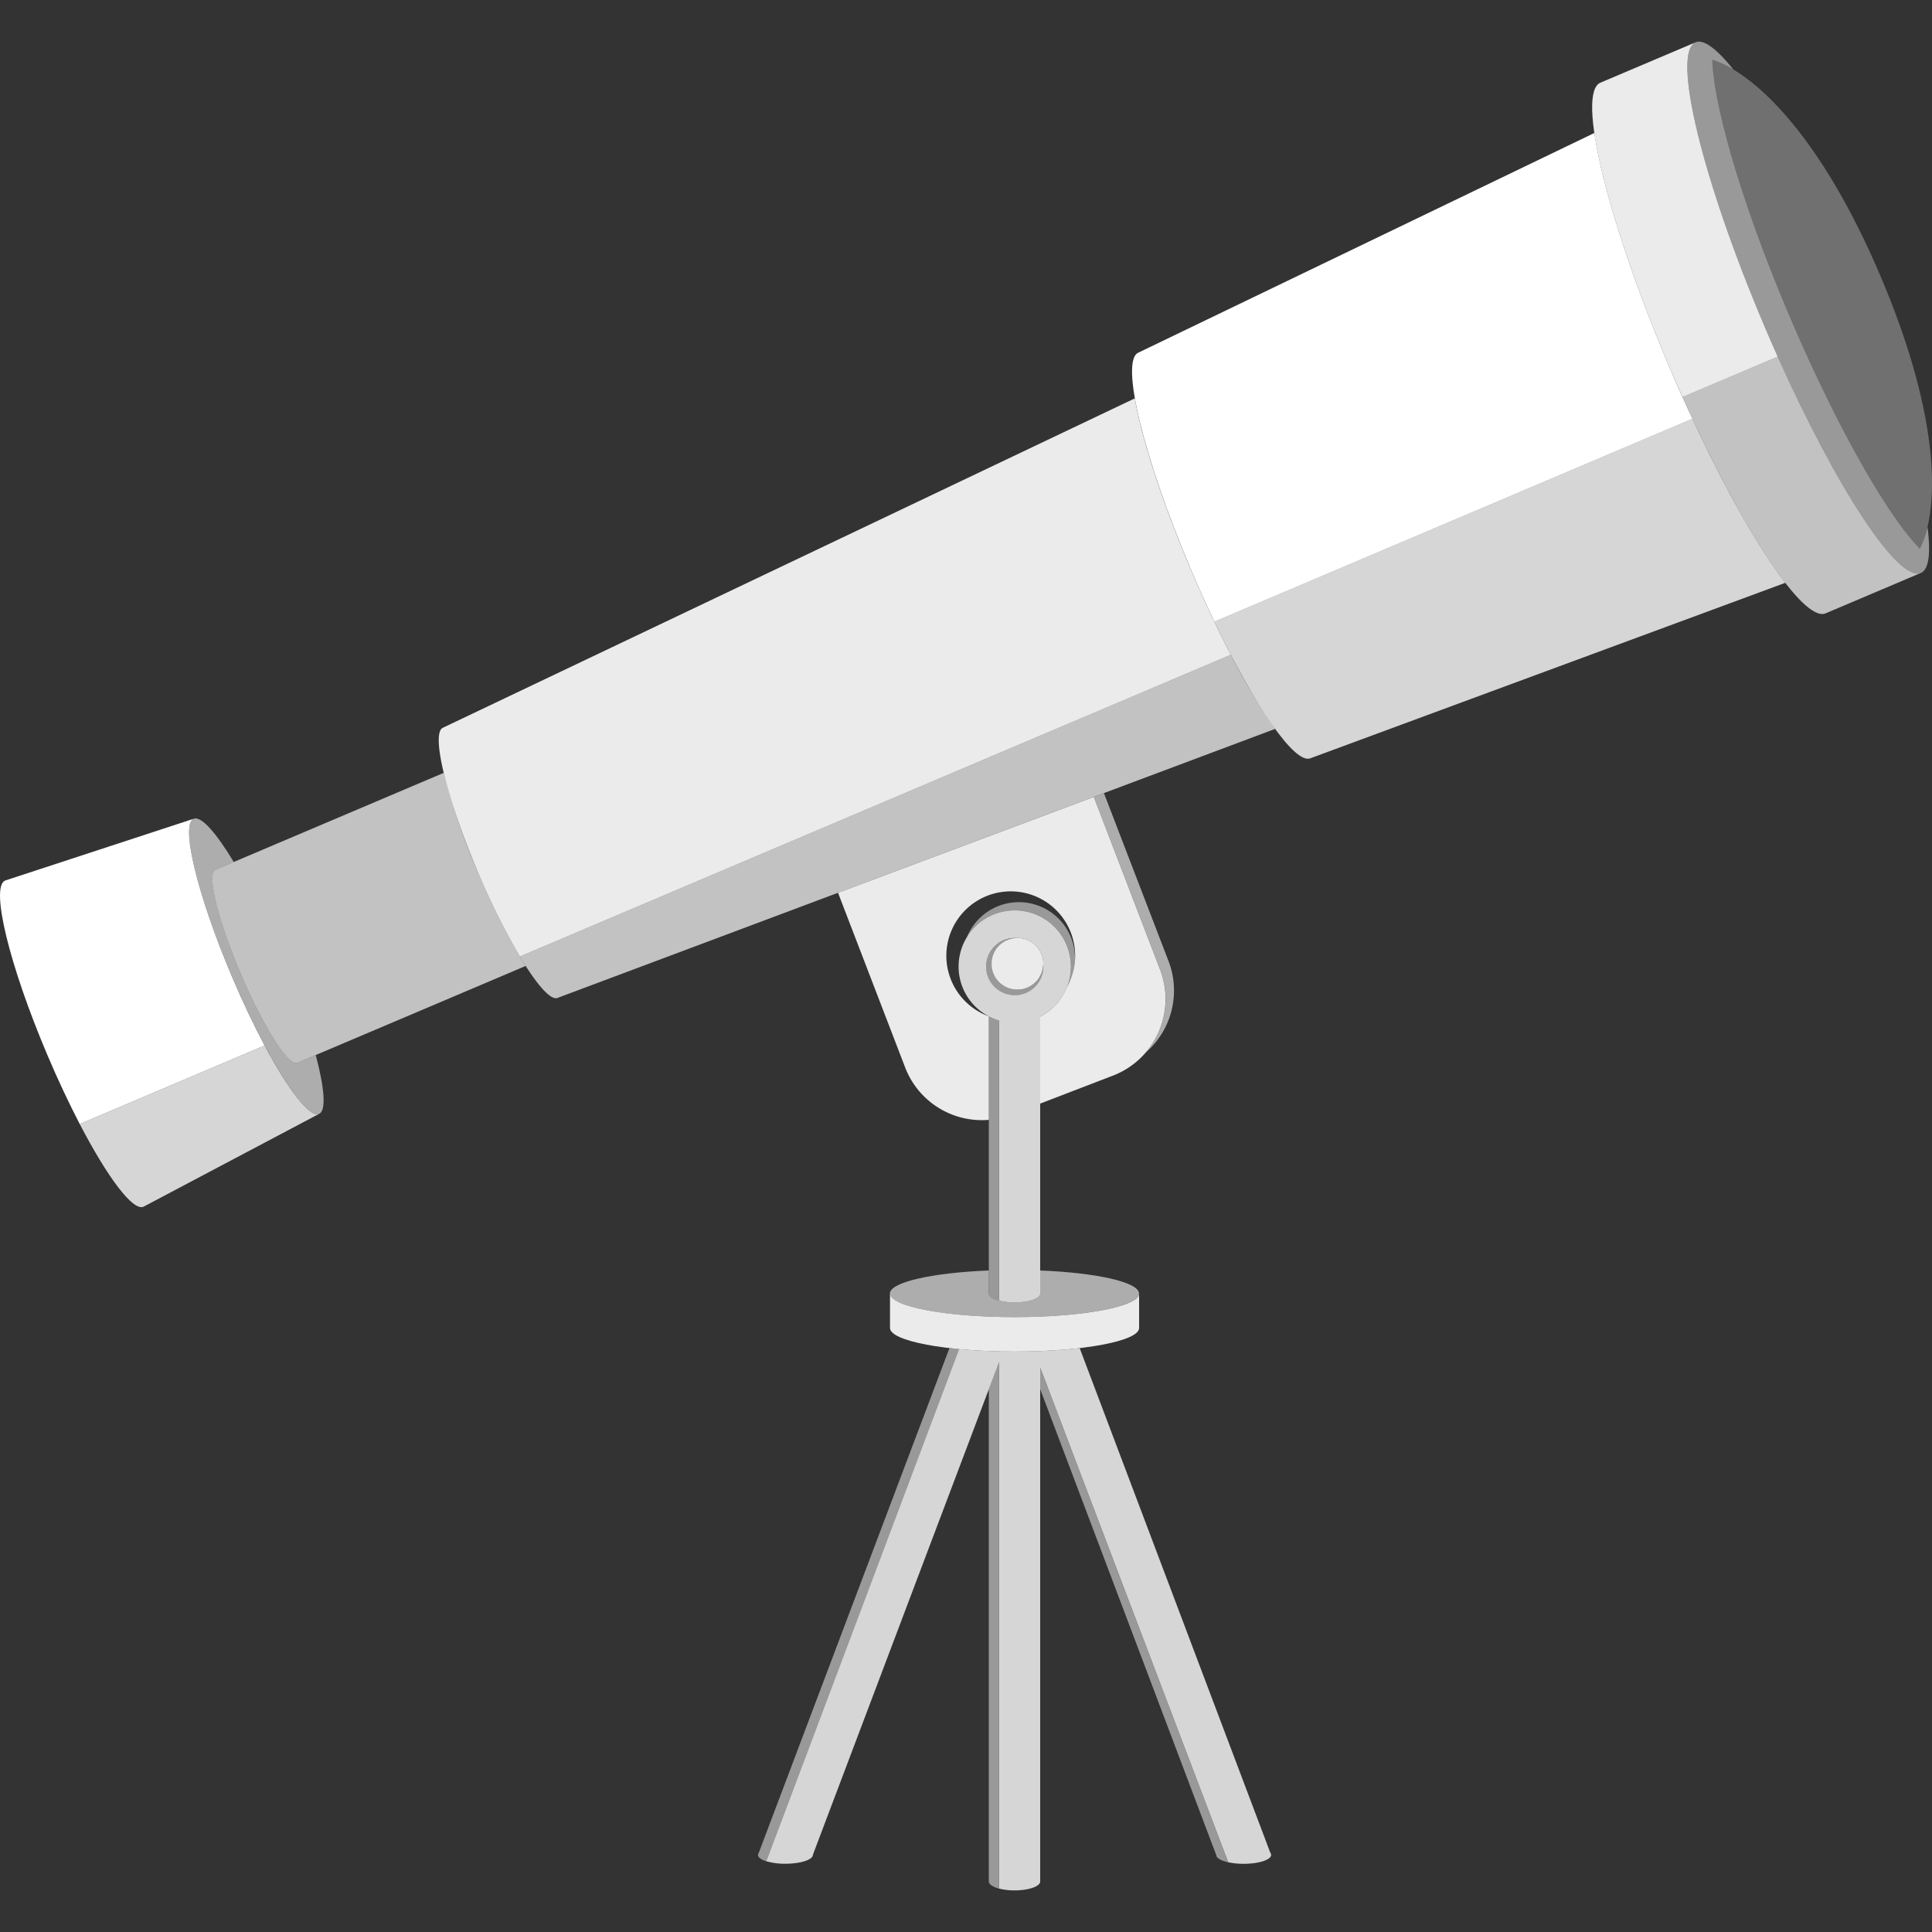 <svg viewBox="0 0 300 300" xmlns="http://www.w3.org/2000/svg"><rect x="0" y="0" width="300" height="300" fill="#333333" stroke="none"/><g fill="#fff"><path d="m 176.88 200.86 c 0 2.02 -8.66 3.66 -19.34 3.66 s -19.34 -1.64 -19.34 -3.66 v 5.35 c 0 2.02 8.66 3.66 19.34 3.66 s 19.34 -1.64 19.34 -3.66 z" opacity=".9"/><path d="m 41.09 162.35 l -28.71 12.19 c 4.3 8.25 8.24 13.55 9.9 12.84 l 27.25 -14.41 c -1.44 .61 -4.75 -3.73 -8.44 -10.62 z" opacity=".8"/><path d="m 46.17 165.04 c -1.37 .58 -5.32 -5.66 -8.84 -13.94 s -5.25 -15.46 -3.89 -16.04 l 2.86 -1.21 c -2.75 -4.56 -5.08 -7.2 -6.22 -6.71 -2.09 .89 .57 11.87 5.95 24.52 s 11.42 22.2 13.51 21.31 c 1.14 -.49 .86 -3.99 -.51 -9.14 z" opacity=".6"/><path d="m 298.12 85.21 c -5.1 -5.22 -13.02 -19.13 -20.27 -36.2 s -11.74 -32.44 -11.96 -39.73 a 15.32 15.32 0 0 1 3.25 1.5 c -2.54 -3.17 -4.6 -4.75 -5.85 -4.21 -3.76 1.59 1.03 21.33 10.69 44.09 s 20.53 39.91 24.29 38.31 c 1.26 -.53 1.55 -3.11 1.03 -7.14 a 15.28 15.28 0 0 1 -1.18 3.38 z" opacity=".5"/><path d="m 153.54 157.81 v 43.05 c 0 .45 .63 .85 1.59 1.1 v -43.51 a 8.65 8.65 0 0 1 -1.59 -.64 z" opacity=".5"/><path d="m 166.29 150.09 a 8.72 8.72 0 1 0 -11.15 8.37 v 43.5 a 9.65 9.65 0 0 0 2.39 .28 c 2.2 0 3.99 -.62 3.99 -1.38 v -43.01 a 8.71 8.71 0 0 0 4.77 -7.76 z m -4.28 0 a 4.44 4.44 0 1 1 -4.44 -4.44 c .07 0 .14 .02 .21 .02 s .14 -.02 .22 -.02 a 4.01 4.01 0 0 1 4.01 4.01 c 0 .07 -.02 .14 -.02 .22 s .02 .13 .02 .21 z" opacity=".8"/><path d="m 161.51 212.34 v 3.34 l 27.34 72.36 c 0 .47 .74 .89 1.86 1.14 z" opacity=".5"/><path d="m 153.54 215.72 v 76.44 c 0 .45 .63 .85 1.59 1.1 v -81.76 z" opacity=".5"/><path d="m 147.43 209.33 l -29.61 78.38 a .55 .55 0 0 0 -.12 .32 c 0 .39 .5 .74 1.29 .99 l 29.94 -79.53 q -.77 -.08 -1.5 -.16 z" opacity=".5"/><path d="m 197.26 287.71 l -29.61 -78.38 c -2.1 .24 -4.46 .41 -7 .49 -1.01 .03 -2.05 .05 -3.11 .05 -.76 0 -1.5 -.01 -2.23 -.03 -2.27 -.05 -4.42 -.17 -6.38 -.36 l -29.94 79.53 a 10.26 10.26 0 0 0 2.97 .39 c 2.35 0 4.26 -.62 4.26 -1.38 l 28.92 -76.52 v 81.76 a 9.65 9.65 0 0 0 2.39 .28 c 2.2 0 3.99 -.62 3.99 -1.38 v -79.82 l 29.2 76.83 a 11.32 11.32 0 0 0 2.4 .24 c 2.35 0 4.26 -.62 4.26 -1.38 a .55 .55 0 0 0 -.12 -.32 z" opacity=".8"/><path d="m 161.51 197.28 v 3.58 c 0 .76 -1.79 1.38 -3.99 1.38 s -3.99 -.62 -3.99 -1.38 v -3.58 c -8.77 .35 -15.35 1.82 -15.35 3.58 0 2.02 8.66 3.66 19.34 3.66 s 19.34 -1.64 19.34 -3.66 c .02 -1.76 -6.57 -3.23 -15.35 -3.58 z" opacity=".6"/><path d="m 157.57 141.37 a 8.7 8.7 0 0 1 8.1 11.93 8.71 8.71 0 1 0 -15.55 -7.72 8.7 8.7 0 0 1 7.45 -4.21 z" opacity=".5"/><path d="m 158 153.67 a 4 4 0 0 1 -.22 -7.99 c -.07 0 -.14 -.02 -.21 -.02 a 4.44 4.44 0 1 0 4.44 4.44 c 0 -.07 -.02 -.14 -.02 -.22 a 4 4 0 0 1 -3.99 3.79 z" opacity=".5"/><path d="m 161.99 149.87 c 0 -.07 .02 -.14 .02 -.22 a 4.01 4.01 0 0 0 -4.01 -4 c -.07 0 -.14 .02 -.22 .02 a 4 4 0 1 0 4.2 4.2 z" opacity=".9"/><path d="m 169.84 123.75 l -39.71 14.88 10.44 27.17 a 12.75 12.75 0 0 0 12.97 8.09 v -16.08 a 10 10 0 1 1 12.13 -4.51 c .07 -.18 .13 -.37 .19 -.55 a 8.74 8.74 0 0 1 -4.35 5.11 v 13.51 l 11.34 -4.36 a 12.74 12.74 0 0 0 7.3 -16.42 z" opacity=".9"/><path d="m 171.42 123.16 l -1.58 .59 10.32 26.84 a 12.73 12.73 0 0 1 -2.21 12.81 12.74 12.74 0 0 0 3.52 -14.11 z" opacity=".6"/><path d="m 277.85 49.01 c 7.24 17.07 15.17 30.98 20.27 36.2 2.85 -5.64 3.59 -19.47 -6.07 -42.23 s -20.13 -31.82 -26.16 -33.7 c .22 7.29 4.72 22.66 11.96 39.73 z" opacity=".3"/><path d="m 36.02 151.66 c -5.37 -12.66 -8.03 -23.63 -5.95 -24.52 l -29.28 9.59 c -2.31 .98 .63 13.11 6.57 27.1 1.65 3.9 3.37 7.52 5.02 10.71 l 28.71 -12.19 c -1.66 -3.12 -3.4 -6.75 -5.07 -10.69 z"/><path d="m 80.72 148.52 a 110.94 110.94 0 0 1 -6.5 -13.08 103.37 103.37 0 0 1 -5.32 -15.43 l -35.46 15.05 c -1.37 .58 .37 7.76 3.89 16.04 s 7.47 14.52 8.84 13.94 l 35.46 -15.05 q -.45 -.69 -.91 -1.47 z" opacity=".7"/><path d="m 184.92 88.45 c -4.5 -10.59 -7.61 -20.32 -8.71 -26.59 l -107.43 51.14 c -1.91 .81 .53 10.86 5.44 22.45 a 110.94 110.94 0 0 0 6.5 13.08 l 110.4 -46.86 c -2.05 -3.94 -4.16 -8.42 -6.2 -13.22 z" opacity=".9"/><path d="m 191.12 101.66 l -110.4 46.86 c 2.6 4.35 4.8 6.89 5.87 6.43 l 111.42 -41.77 a 93.89 93.89 0 0 1 -6.89 -11.52 z" opacity=".7"/><path d="m 262.79 65.02 l -74.23 31.51 c 6.3 13.19 12.52 22.23 14.93 21.21 l 73.73 -27.24 c -4.06 -5.24 -9.27 -14.36 -14.43 -25.48 z" opacity=".8"/><path d="m 259.2 56.93 c -6.25 -14.73 -10.46 -28.19 -11.63 -36.28 l -70.81 34.11 c -2.87 1.22 .79 16.3 8.17 33.7 1.2 2.82 2.42 5.53 3.64 8.08 l 74.23 -31.51 c -1.22 -2.6 -2.42 -5.31 -3.6 -8.1 z"/><path d="m 273.98 50.65 c -9.66 -22.75 -14.45 -42.49 -10.69 -44.08 l -14.78 6.27 c -3.76 1.59 1.03 21.33 10.69 44.09 q 1.02 2.4 2.06 4.72 l 14.78 -6.27 q -1.04 -2.32 -2.06 -4.73 z" opacity=".9"/><path d="m 276.03 55.37 l -14.78 6.27 c 9.1 20.36 18.74 35.08 22.23 33.6 l 14.78 -6.27 c -3.49 1.48 -13.13 -13.24 -22.23 -33.6 z" opacity=".7"/></g></svg>